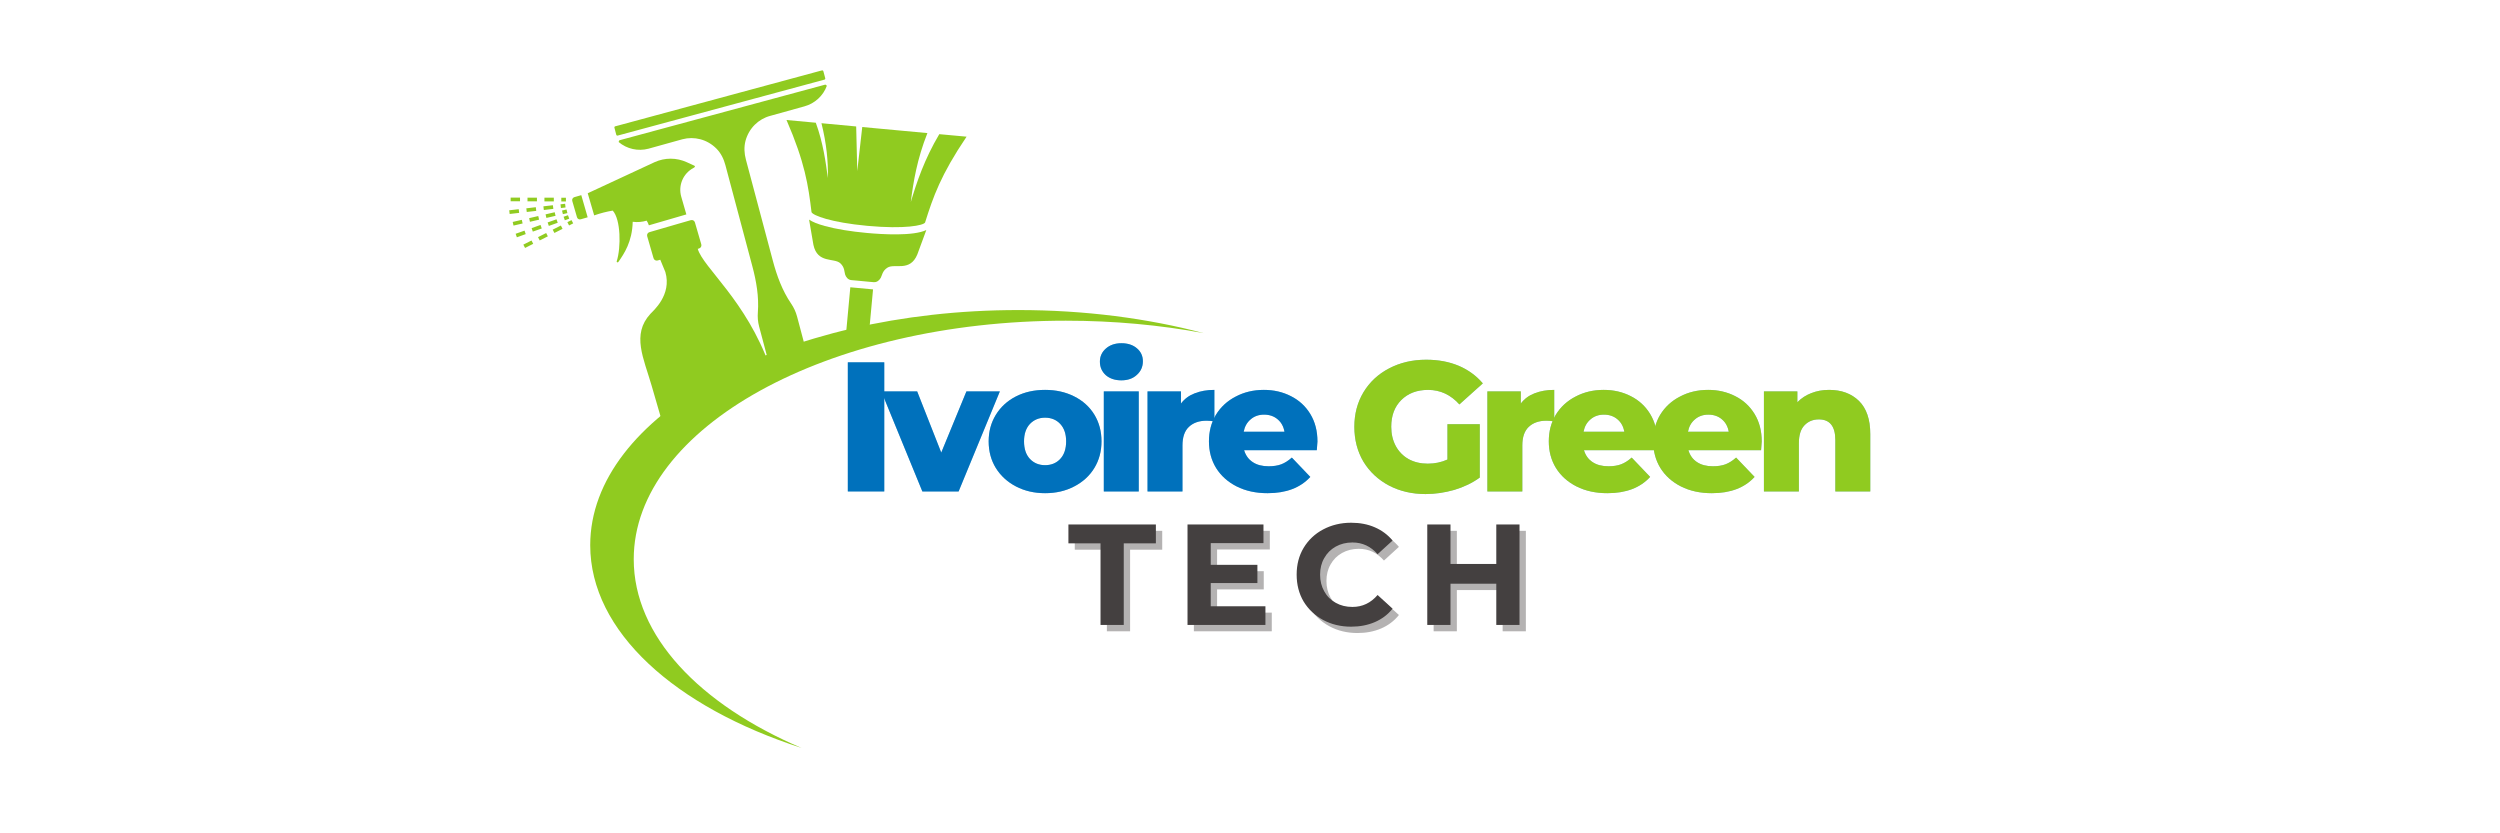 <svg xmlns="http://www.w3.org/2000/svg" xmlns:xlink="http://www.w3.org/1999/xlink" width="240" zoomAndPan="magnify" viewBox="0 0 180 60" height="80" preserveAspectRatio="xMidYMid meet" version="1.2"><defs><clipPath id="1dd61da220"><path d="M 44 5.055 L 60 5.055 L 60 27 L 44 27 Z M 44 5.055 "/></clipPath><clipPath id="40d220de18"><path d="M 36.664 11 L 56 11 L 56 32 L 36.664 32 Z M 36.664 11 "/></clipPath><clipPath id="3e4069b800"><path d="M 42 22 L 86.914 22 L 86.914 53.805 L 42 53.805 Z M 42 22 "/></clipPath><clipPath id="59066c8411"><rect x="0" width="77" y="0" height="17"/></clipPath><clipPath id="22d0b4782b"><path d="M 0.801 3 L 8 3 L 8 11 L 0.801 11 Z M 0.801 3 "/></clipPath><clipPath id="fcbe870fa5"><rect x="0" width="36" y="0" height="14"/></clipPath></defs><g id="c4e4cb6411"><path style=" stroke:none;fill-rule:nonzero;fill:#90cb20;fill-opacity:1;" d="M 62.414 16.773 C 61.258 16.668 60.184 16.492 59.395 16.273 C 58.875 16.133 58.5 15.98 58.254 15.812 L 58.566 17.629 C 58.855 18.992 60.059 18.543 60.504 18.957 C 60.824 19.25 60.789 19.582 60.848 19.762 C 60.906 19.938 61.047 20.145 61.293 20.168 L 61.648 20.199 L 62.547 20.285 L 62.902 20.316 C 63.152 20.34 63.328 20.16 63.418 19.996 C 63.508 19.832 63.531 19.5 63.898 19.27 C 64.414 18.941 65.516 19.605 66.047 18.32 L 66.695 16.562 C 65.758 17.012 63.508 16.875 62.414 16.773 Z M 62.414 16.773 "/><path style=" stroke:none;fill-rule:nonzero;fill:#90cb20;fill-opacity:1;" d="M 62.461 16.262 C 65.16 16.508 66.48 16.23 66.605 16.023 C 67.184 14.184 67.73 12.598 69.594 9.84 L 67.629 9.66 C 66.566 11.445 66 13.125 65.578 14.547 C 65.758 13.105 66.027 11.465 66.773 9.582 L 63.113 9.242 L 62.082 9.145 L 61.723 12.32 L 61.645 9.105 L 59.145 8.871 C 59.512 10.34 59.637 11.656 59.605 12.82 C 59.457 11.688 59.266 10.289 58.738 8.836 L 56.629 8.641 C 57.957 11.699 58.199 13.355 58.43 15.277 C 58.527 15.504 59.777 16.012 62.461 16.262 Z M 62.461 16.262 "/><path style=" stroke:none;fill-rule:nonzero;fill:#90cb20;fill-opacity:1;" d="M 62.859 20.836 L 62.551 24.16 C 61.977 24.305 61.414 24.457 60.859 24.617 L 61.223 20.684 Z M 62.859 20.836 "/><g clip-rule="nonzero" clip-path="url(#1dd61da220)"><path style=" stroke:none;fill-rule:nonzero;fill:#90cb20;fill-opacity:1;" d="M 55.465 8.34 L 57.91 7.66 C 58.66 7.457 59.27 6.902 59.535 6.172 L 59.43 6.09 L 44.59 10.102 L 44.539 10.223 C 45.133 10.727 45.938 10.906 46.688 10.707 L 49.133 10.027 C 49.98 9.801 50.914 10.027 51.582 10.699 C 51.906 11.023 52.113 11.449 52.23 11.895 L 54.164 19.152 C 54.457 20.242 54.652 21.367 54.566 22.492 C 54.539 22.828 54.566 23.172 54.656 23.508 L 55.418 26.367 L 55.48 26.598 C 55.484 26.594 55.492 26.594 55.496 26.59 C 56.332 26.207 57.207 25.848 58.113 25.516 L 57.387 22.785 C 57.297 22.449 57.152 22.137 56.961 21.859 C 56.324 20.926 55.93 19.848 55.641 18.758 L 53.707 11.5 C 53.586 11.055 53.559 10.582 53.676 10.141 C 53.922 9.227 54.617 8.562 55.465 8.34 Z M 59.418 5.633 L 59.316 5.25 L 59.281 5.129 C 59.27 5.082 59.227 5.059 59.18 5.07 L 58.969 5.125 L 44.535 9.031 L 44.297 9.094 C 44.254 9.105 44.227 9.148 44.238 9.195 L 44.27 9.316 L 44.371 9.703 C 44.383 9.746 44.43 9.773 44.473 9.762 L 59.359 5.734 C 59.402 5.723 59.43 5.68 59.418 5.633 Z M 59.418 5.633 "/></g><g clip-rule="nonzero" clip-path="url(#40d220de18)"><path style=" stroke:none;fill-rule:nonzero;fill:#90cb20;fill-opacity:1;" d="M 38.578 14.918 L 37.895 15 L 37.926 15.262 L 38.609 15.184 Z M 38.754 15.555 L 38.098 15.707 L 38.156 15.969 L 38.816 15.816 Z M 38.918 16.195 L 38.277 16.426 L 38.363 16.676 L 39.008 16.449 Z M 39.324 16.777 L 38.738 17.074 L 38.859 17.312 L 39.445 17.016 Z M 37.98 14.23 L 37.98 14.496 L 38.66 14.496 L 38.66 14.23 Z M 38.27 17.316 L 37.68 17.613 L 37.805 17.852 L 38.391 17.555 Z M 36.766 14.227 L 36.766 14.492 L 37.441 14.492 L 37.441 14.227 Z M 37.348 15.062 L 36.664 15.141 L 36.695 15.406 L 37.379 15.328 Z M 37.57 15.828 L 36.914 15.98 L 36.973 16.242 L 37.629 16.09 Z M 39.809 14.777 L 39.125 14.855 L 39.156 15.121 L 39.84 15.039 Z M 37.766 16.605 L 37.125 16.832 L 37.215 17.086 L 37.852 16.855 Z M 41.148 15.848 L 40.852 15.996 L 40.973 16.234 L 41.27 16.082 Z M 41.852 14.051 L 41.352 14.195 C 41.238 14.23 41.168 14.352 41.203 14.469 L 41.543 15.641 C 41.574 15.758 41.699 15.824 41.816 15.789 L 42.312 15.645 Z M 40.414 14.238 L 40.414 14.504 L 40.746 14.504 L 40.746 14.238 Z M 39.938 15.281 L 39.281 15.434 L 39.34 15.691 L 40 15.539 Z M 55.418 26.367 C 53.719 21.625 50.629 19.273 50.238 17.918 L 50.328 17.891 C 50.457 17.855 50.531 17.723 50.492 17.59 L 50.035 16.016 C 50 15.887 49.867 15.812 49.738 15.852 L 48.844 16.109 L 46.762 16.715 C 46.633 16.75 46.559 16.883 46.598 17.012 L 47.055 18.59 C 47.09 18.719 47.227 18.793 47.355 18.754 L 47.539 18.699 L 47.906 19.586 C 48.387 21.238 47.023 22.383 46.824 22.602 C 45.465 24.086 46.344 25.789 46.918 27.77 L 48.023 31.578 C 49.922 29.668 52.461 27.98 55.48 26.598 C 55.484 26.594 55.492 26.594 55.496 26.59 C 55.473 26.516 55.445 26.441 55.418 26.367 Z M 49.961 11.914 L 49.449 11.68 C 48.715 11.344 47.875 11.34 47.141 11.672 L 42.316 13.914 L 42.781 15.508 C 43.23 15.352 43.684 15.234 44.117 15.164 C 44.699 15.797 44.723 17.816 44.402 18.82 C 44.383 18.883 44.48 18.918 44.52 18.863 C 44.938 18.266 45.52 17.406 45.555 15.969 C 45.906 16.016 46.242 15.98 46.559 15.887 C 46.621 15.988 46.68 16.094 46.719 16.223 L 49.418 15.438 L 49.051 14.168 C 48.816 13.355 49.18 12.492 49.926 12.094 C 50.031 12.047 50.09 11.965 49.961 11.914 Z M 40.383 16.238 L 39.793 16.535 L 39.918 16.773 L 40.504 16.477 Z M 40.895 15.496 L 40.578 15.605 L 40.668 15.859 L 40.984 15.746 Z M 40.066 15.789 L 39.43 16.016 L 39.516 16.266 L 40.156 16.039 Z M 40.789 15.082 L 40.465 15.16 L 40.527 15.418 L 40.852 15.344 Z M 39.199 14.23 L 39.199 14.5 L 39.875 14.5 L 39.875 14.234 Z M 40.688 14.672 L 40.355 14.711 L 40.387 14.977 L 40.719 14.938 Z M 40.688 14.672 "/></g><g clip-rule="nonzero" clip-path="url(#3e4069b800)"><path style=" stroke:none;fill-rule:nonzero;fill:#90cb20;fill-opacity:1;" d="M 45.629 40.266 C 45.629 30.781 59.559 23.09 76.742 23.09 C 80.207 23.09 83.543 23.406 86.656 23.984 C 82.621 22.918 78.102 22.324 73.328 22.324 C 56.301 22.324 42.496 29.902 42.496 39.254 C 42.496 45.473 48.609 50.91 57.711 53.852 C 50.363 50.711 45.629 45.793 45.629 40.266 Z M 45.629 40.266 "/></g><g transform="matrix(1,0,0,1,59,22)"><g clip-path="url(#59066c8411)"><g style="fill:#0071bc;fill-opacity:0.4;"><g transform="translate(1.105, 13.384)"><path style="stroke:none" d="M 0.938 -9.297 L 3.562 -9.297 L 3.562 0 L 0.938 0 Z M 0.938 -9.297 "/></g></g><g style="fill:#0071bc;fill-opacity:0.4;"><g transform="translate(4.598, 13.384)"><path style="stroke:none" d="M 8.391 -7.203 L 5.422 0 L 2.812 0 L -0.141 -7.203 L 2.438 -7.203 L 4.172 -2.797 L 5.984 -7.203 Z M 8.391 -7.203 "/></g></g><g style="fill:#0071bc;fill-opacity:0.4;"><g transform="translate(11.824, 13.384)"><path style="stroke:none" d="M 4.422 0.125 C 3.648 0.125 2.953 -0.035 2.328 -0.359 C 1.711 -0.68 1.227 -1.125 0.875 -1.688 C 0.531 -2.25 0.359 -2.891 0.359 -3.609 C 0.359 -4.316 0.531 -4.953 0.875 -5.516 C 1.227 -6.086 1.711 -6.531 2.328 -6.844 C 2.941 -7.156 3.641 -7.312 4.422 -7.312 C 5.203 -7.312 5.898 -7.156 6.516 -6.844 C 7.141 -6.531 7.625 -6.094 7.969 -5.531 C 8.312 -4.969 8.484 -4.328 8.484 -3.609 C 8.484 -2.891 8.312 -2.25 7.969 -1.688 C 7.625 -1.125 7.141 -0.68 6.516 -0.359 C 5.898 -0.035 5.203 0.125 4.422 0.125 Z M 4.422 -1.891 C 4.867 -1.891 5.234 -2.039 5.516 -2.344 C 5.797 -2.645 5.938 -3.066 5.938 -3.609 C 5.938 -4.141 5.797 -4.555 5.516 -4.859 C 5.234 -5.16 4.867 -5.312 4.422 -5.312 C 3.984 -5.312 3.617 -5.16 3.328 -4.859 C 3.047 -4.555 2.906 -4.141 2.906 -3.609 C 2.906 -3.066 3.047 -2.645 3.328 -2.344 C 3.617 -2.039 3.984 -1.891 4.422 -1.891 Z M 4.422 -1.891 "/></g></g><g style="fill:#0071bc;fill-opacity:0.4;"><g transform="translate(19.662, 13.384)"><path style="stroke:none" d="M 0.812 -7.203 L 3.328 -7.203 L 3.328 0 L 0.812 0 Z M 2.078 -8 C 1.617 -8 1.242 -8.125 0.953 -8.375 C 0.672 -8.633 0.531 -8.957 0.531 -9.344 C 0.531 -9.719 0.672 -10.031 0.953 -10.281 C 1.242 -10.539 1.617 -10.672 2.078 -10.672 C 2.535 -10.672 2.906 -10.551 3.188 -10.312 C 3.477 -10.07 3.625 -9.758 3.625 -9.375 C 3.625 -8.977 3.477 -8.648 3.188 -8.391 C 2.906 -8.129 2.535 -8 2.078 -8 Z M 2.078 -8 "/></g></g><g style="fill:#0071bc;fill-opacity:0.4;"><g transform="translate(22.81, 13.384)"><path style="stroke:none" d="M 3.219 -6.328 C 3.469 -6.66 3.797 -6.906 4.203 -7.062 C 4.617 -7.227 5.094 -7.312 5.625 -7.312 L 5.625 -5.047 C 5.395 -5.078 5.207 -5.094 5.062 -5.094 C 4.52 -5.094 4.094 -4.941 3.781 -4.641 C 3.477 -4.348 3.328 -3.906 3.328 -3.312 L 3.328 0 L 0.812 0 L 0.812 -7.203 L 3.219 -7.203 Z M 3.219 -6.328 "/></g></g><g style="fill:#0071bc;fill-opacity:0.4;"><g transform="translate(27.685, 13.384)"><path style="stroke:none" d="M 8.172 -3.594 C 8.172 -3.57 8.156 -3.363 8.125 -2.969 L 2.891 -2.969 C 3.004 -2.594 3.211 -2.305 3.516 -2.109 C 3.816 -1.91 4.195 -1.812 4.656 -1.812 C 5.008 -1.812 5.312 -1.859 5.562 -1.953 C 5.812 -2.047 6.066 -2.207 6.328 -2.438 L 7.656 -1.047 C 6.945 -0.266 5.922 0.125 4.578 0.125 C 3.742 0.125 3.004 -0.035 2.359 -0.359 C 1.723 -0.68 1.227 -1.125 0.875 -1.688 C 0.531 -2.25 0.359 -2.891 0.359 -3.609 C 0.359 -4.316 0.523 -4.953 0.859 -5.516 C 1.203 -6.078 1.676 -6.516 2.281 -6.828 C 2.883 -7.148 3.562 -7.312 4.312 -7.312 C 5.031 -7.312 5.68 -7.16 6.266 -6.859 C 6.848 -6.566 7.312 -6.141 7.656 -5.578 C 8 -5.016 8.172 -4.352 8.172 -3.594 Z M 4.328 -5.531 C 3.941 -5.531 3.617 -5.414 3.359 -5.188 C 3.098 -4.969 2.93 -4.672 2.859 -4.297 L 5.797 -4.297 C 5.734 -4.672 5.57 -4.969 5.312 -5.188 C 5.051 -5.414 4.723 -5.531 4.328 -5.531 Z M 4.328 -5.531 "/></g></g><g style="fill:#0071bc;fill-opacity:0.4;"><g transform="translate(35.203, 13.384)"><path style="stroke:none" d=""/></g></g><g style="fill:#0071bc;fill-opacity:1;"><g transform="translate(1.105, 13.384)"><path style="stroke:none" d="M 0.938 -9.297 L 3.562 -9.297 L 3.562 0 L 0.938 0 Z M 0.938 -9.297 "/></g></g><g style="fill:#0071bc;fill-opacity:1;"><g transform="translate(4.598, 13.384)"><path style="stroke:none" d="M 8.391 -7.203 L 5.422 0 L 2.812 0 L -0.141 -7.203 L 2.438 -7.203 L 4.172 -2.797 L 5.984 -7.203 Z M 8.391 -7.203 "/></g></g><g style="fill:#0071bc;fill-opacity:1;"><g transform="translate(11.824, 13.384)"><path style="stroke:none" d="M 4.422 0.125 C 3.648 0.125 2.953 -0.035 2.328 -0.359 C 1.711 -0.68 1.227 -1.125 0.875 -1.688 C 0.531 -2.25 0.359 -2.891 0.359 -3.609 C 0.359 -4.316 0.531 -4.953 0.875 -5.516 C 1.227 -6.086 1.711 -6.531 2.328 -6.844 C 2.941 -7.156 3.641 -7.312 4.422 -7.312 C 5.203 -7.312 5.898 -7.156 6.516 -6.844 C 7.141 -6.531 7.625 -6.094 7.969 -5.531 C 8.312 -4.969 8.484 -4.328 8.484 -3.609 C 8.484 -2.891 8.312 -2.25 7.969 -1.688 C 7.625 -1.125 7.141 -0.68 6.516 -0.359 C 5.898 -0.035 5.203 0.125 4.422 0.125 Z M 4.422 -1.891 C 4.867 -1.891 5.234 -2.039 5.516 -2.344 C 5.797 -2.645 5.938 -3.066 5.938 -3.609 C 5.938 -4.141 5.797 -4.555 5.516 -4.859 C 5.234 -5.16 4.867 -5.312 4.422 -5.312 C 3.984 -5.312 3.617 -5.16 3.328 -4.859 C 3.047 -4.555 2.906 -4.141 2.906 -3.609 C 2.906 -3.066 3.047 -2.645 3.328 -2.344 C 3.617 -2.039 3.984 -1.891 4.422 -1.891 Z M 4.422 -1.891 "/></g></g><g style="fill:#0071bc;fill-opacity:1;"><g transform="translate(19.662, 13.384)"><path style="stroke:none" d="M 0.812 -7.203 L 3.328 -7.203 L 3.328 0 L 0.812 0 Z M 2.078 -8 C 1.617 -8 1.242 -8.125 0.953 -8.375 C 0.672 -8.633 0.531 -8.957 0.531 -9.344 C 0.531 -9.719 0.672 -10.031 0.953 -10.281 C 1.242 -10.539 1.617 -10.672 2.078 -10.672 C 2.535 -10.672 2.906 -10.551 3.188 -10.312 C 3.477 -10.07 3.625 -9.758 3.625 -9.375 C 3.625 -8.977 3.477 -8.648 3.188 -8.391 C 2.906 -8.129 2.535 -8 2.078 -8 Z M 2.078 -8 "/></g></g><g style="fill:#0071bc;fill-opacity:1;"><g transform="translate(22.81, 13.384)"><path style="stroke:none" d="M 3.219 -6.328 C 3.469 -6.66 3.797 -6.906 4.203 -7.062 C 4.617 -7.227 5.094 -7.312 5.625 -7.312 L 5.625 -5.047 C 5.395 -5.078 5.207 -5.094 5.062 -5.094 C 4.52 -5.094 4.094 -4.941 3.781 -4.641 C 3.477 -4.348 3.328 -3.906 3.328 -3.312 L 3.328 0 L 0.812 0 L 0.812 -7.203 L 3.219 -7.203 Z M 3.219 -6.328 "/></g></g><g style="fill:#0071bc;fill-opacity:1;"><g transform="translate(27.685, 13.384)"><path style="stroke:none" d="M 8.172 -3.594 C 8.172 -3.57 8.156 -3.363 8.125 -2.969 L 2.891 -2.969 C 3.004 -2.594 3.211 -2.305 3.516 -2.109 C 3.816 -1.91 4.195 -1.812 4.656 -1.812 C 5.008 -1.812 5.312 -1.859 5.562 -1.953 C 5.812 -2.047 6.066 -2.207 6.328 -2.438 L 7.656 -1.047 C 6.945 -0.266 5.922 0.125 4.578 0.125 C 3.742 0.125 3.004 -0.035 2.359 -0.359 C 1.723 -0.68 1.227 -1.125 0.875 -1.688 C 0.531 -2.25 0.359 -2.891 0.359 -3.609 C 0.359 -4.316 0.523 -4.953 0.859 -5.516 C 1.203 -6.078 1.676 -6.516 2.281 -6.828 C 2.883 -7.148 3.562 -7.312 4.312 -7.312 C 5.031 -7.312 5.68 -7.16 6.266 -6.859 C 6.848 -6.566 7.312 -6.141 7.656 -5.578 C 8 -5.016 8.172 -4.352 8.172 -3.594 Z M 4.328 -5.531 C 3.941 -5.531 3.617 -5.414 3.359 -5.188 C 3.098 -4.969 2.93 -4.672 2.859 -4.297 L 5.797 -4.297 C 5.734 -4.672 5.57 -4.969 5.312 -5.188 C 5.051 -5.414 4.723 -5.531 4.328 -5.531 Z M 4.328 -5.531 "/></g></g><g style="fill:#0071bc;fill-opacity:1;"><g transform="translate(35.203, 13.384)"><path style="stroke:none" d=""/></g></g><g style="fill:#0071bc;fill-opacity:0.4;"><g transform="translate(38.06, 13.384)"><path style="stroke:none" d="M 7.156 -4.844 L 9.484 -4.844 L 9.484 -1 C 8.953 -0.613 8.336 -0.316 7.641 -0.109 C 6.953 0.086 6.266 0.188 5.578 0.188 C 4.609 0.188 3.734 -0.016 2.953 -0.422 C 2.172 -0.836 1.555 -1.41 1.109 -2.141 C 0.672 -2.879 0.453 -3.719 0.453 -4.656 C 0.453 -5.582 0.672 -6.41 1.109 -7.141 C 1.555 -7.879 2.172 -8.453 2.953 -8.859 C 3.742 -9.273 4.633 -9.484 5.625 -9.484 C 6.5 -9.484 7.281 -9.336 7.969 -9.047 C 8.656 -8.754 9.234 -8.332 9.703 -7.781 L 8.016 -6.266 C 7.391 -6.961 6.641 -7.312 5.766 -7.312 C 4.961 -7.312 4.316 -7.066 3.828 -6.578 C 3.348 -6.098 3.109 -5.457 3.109 -4.656 C 3.109 -4.133 3.219 -3.672 3.438 -3.266 C 3.656 -2.867 3.961 -2.555 4.359 -2.328 C 4.766 -2.109 5.223 -2 5.734 -2 C 6.242 -2 6.719 -2.098 7.156 -2.297 Z M 7.156 -4.844 "/></g></g><g style="fill:#0071bc;fill-opacity:0.4;"><g transform="translate(47.279, 13.384)"><path style="stroke:none" d="M 3.219 -6.328 C 3.469 -6.66 3.797 -6.906 4.203 -7.062 C 4.617 -7.227 5.094 -7.312 5.625 -7.312 L 5.625 -5.047 C 5.395 -5.078 5.207 -5.094 5.062 -5.094 C 4.52 -5.094 4.094 -4.941 3.781 -4.641 C 3.477 -4.348 3.328 -3.906 3.328 -3.312 L 3.328 0 L 0.812 0 L 0.812 -7.203 L 3.219 -7.203 Z M 3.219 -6.328 "/></g></g><g style="fill:#0071bc;fill-opacity:0.4;"><g transform="translate(52.154, 13.384)"><path style="stroke:none" d="M 8.172 -3.594 C 8.172 -3.57 8.156 -3.363 8.125 -2.969 L 2.891 -2.969 C 3.004 -2.594 3.211 -2.305 3.516 -2.109 C 3.816 -1.91 4.195 -1.812 4.656 -1.812 C 5.008 -1.812 5.312 -1.859 5.562 -1.953 C 5.812 -2.047 6.066 -2.207 6.328 -2.438 L 7.656 -1.047 C 6.945 -0.266 5.922 0.125 4.578 0.125 C 3.742 0.125 3.004 -0.035 2.359 -0.359 C 1.723 -0.68 1.227 -1.125 0.875 -1.688 C 0.531 -2.25 0.359 -2.891 0.359 -3.609 C 0.359 -4.316 0.523 -4.953 0.859 -5.516 C 1.203 -6.078 1.676 -6.516 2.281 -6.828 C 2.883 -7.148 3.562 -7.312 4.312 -7.312 C 5.031 -7.312 5.68 -7.16 6.266 -6.859 C 6.848 -6.566 7.312 -6.141 7.656 -5.578 C 8 -5.016 8.172 -4.352 8.172 -3.594 Z M 4.328 -5.531 C 3.941 -5.531 3.617 -5.414 3.359 -5.188 C 3.098 -4.969 2.93 -4.672 2.859 -4.297 L 5.797 -4.297 C 5.734 -4.672 5.57 -4.969 5.312 -5.188 C 5.051 -5.414 4.723 -5.531 4.328 -5.531 Z M 4.328 -5.531 "/></g></g><g style="fill:#0071bc;fill-opacity:0.4;"><g transform="translate(59.673, 13.384)"><path style="stroke:none" d="M 8.172 -3.594 C 8.172 -3.57 8.156 -3.363 8.125 -2.969 L 2.891 -2.969 C 3.004 -2.594 3.211 -2.305 3.516 -2.109 C 3.816 -1.91 4.195 -1.812 4.656 -1.812 C 5.008 -1.812 5.312 -1.859 5.562 -1.953 C 5.812 -2.047 6.066 -2.207 6.328 -2.438 L 7.656 -1.047 C 6.945 -0.266 5.922 0.125 4.578 0.125 C 3.742 0.125 3.004 -0.035 2.359 -0.359 C 1.723 -0.68 1.227 -1.125 0.875 -1.688 C 0.531 -2.25 0.359 -2.891 0.359 -3.609 C 0.359 -4.316 0.523 -4.953 0.859 -5.516 C 1.203 -6.078 1.676 -6.516 2.281 -6.828 C 2.883 -7.148 3.562 -7.312 4.312 -7.312 C 5.031 -7.312 5.68 -7.16 6.266 -6.859 C 6.848 -6.566 7.312 -6.141 7.656 -5.578 C 8 -5.016 8.172 -4.352 8.172 -3.594 Z M 4.328 -5.531 C 3.941 -5.531 3.617 -5.414 3.359 -5.188 C 3.098 -4.969 2.93 -4.672 2.859 -4.297 L 5.797 -4.297 C 5.734 -4.672 5.57 -4.969 5.312 -5.188 C 5.051 -5.414 4.723 -5.531 4.328 -5.531 Z M 4.328 -5.531 "/></g></g><g style="fill:#0071bc;fill-opacity:0.4;"><g transform="translate(67.191, 13.384)"><path style="stroke:none" d="M 5.5 -7.312 C 6.395 -7.312 7.113 -7.047 7.656 -6.516 C 8.195 -5.984 8.469 -5.188 8.469 -4.125 L 8.469 0 L 5.953 0 L 5.953 -3.703 C 5.953 -4.691 5.555 -5.188 4.766 -5.188 C 4.336 -5.188 3.988 -5.039 3.719 -4.75 C 3.457 -4.469 3.328 -4.047 3.328 -3.484 L 3.328 0 L 0.812 0 L 0.812 -7.203 L 3.219 -7.203 L 3.219 -6.422 C 3.5 -6.711 3.832 -6.93 4.219 -7.078 C 4.613 -7.234 5.039 -7.312 5.5 -7.312 Z M 5.5 -7.312 "/></g></g><g style="fill:#90cb20;fill-opacity:1;"><g transform="translate(38.06, 13.384)"><path style="stroke:none" d="M 7.156 -4.844 L 9.484 -4.844 L 9.484 -1 C 8.953 -0.613 8.336 -0.316 7.641 -0.109 C 6.953 0.086 6.266 0.188 5.578 0.188 C 4.609 0.188 3.734 -0.016 2.953 -0.422 C 2.172 -0.836 1.555 -1.41 1.109 -2.141 C 0.672 -2.879 0.453 -3.719 0.453 -4.656 C 0.453 -5.582 0.672 -6.41 1.109 -7.141 C 1.555 -7.879 2.172 -8.453 2.953 -8.859 C 3.742 -9.273 4.633 -9.484 5.625 -9.484 C 6.5 -9.484 7.281 -9.336 7.969 -9.047 C 8.656 -8.754 9.234 -8.332 9.703 -7.781 L 8.016 -6.266 C 7.391 -6.961 6.641 -7.312 5.766 -7.312 C 4.961 -7.312 4.316 -7.066 3.828 -6.578 C 3.348 -6.098 3.109 -5.457 3.109 -4.656 C 3.109 -4.133 3.219 -3.672 3.438 -3.266 C 3.656 -2.867 3.961 -2.555 4.359 -2.328 C 4.766 -2.109 5.223 -2 5.734 -2 C 6.242 -2 6.719 -2.098 7.156 -2.297 Z M 7.156 -4.844 "/></g></g><g style="fill:#90cb20;fill-opacity:1;"><g transform="translate(47.279, 13.384)"><path style="stroke:none" d="M 3.219 -6.328 C 3.469 -6.66 3.797 -6.906 4.203 -7.062 C 4.617 -7.227 5.094 -7.312 5.625 -7.312 L 5.625 -5.047 C 5.395 -5.078 5.207 -5.094 5.062 -5.094 C 4.52 -5.094 4.094 -4.941 3.781 -4.641 C 3.477 -4.348 3.328 -3.906 3.328 -3.312 L 3.328 0 L 0.812 0 L 0.812 -7.203 L 3.219 -7.203 Z M 3.219 -6.328 "/></g></g><g style="fill:#90cb20;fill-opacity:1;"><g transform="translate(52.154, 13.384)"><path style="stroke:none" d="M 8.172 -3.594 C 8.172 -3.57 8.156 -3.363 8.125 -2.969 L 2.891 -2.969 C 3.004 -2.594 3.211 -2.305 3.516 -2.109 C 3.816 -1.91 4.195 -1.812 4.656 -1.812 C 5.008 -1.812 5.312 -1.859 5.562 -1.953 C 5.812 -2.047 6.066 -2.207 6.328 -2.438 L 7.656 -1.047 C 6.945 -0.266 5.922 0.125 4.578 0.125 C 3.742 0.125 3.004 -0.035 2.359 -0.359 C 1.723 -0.68 1.227 -1.125 0.875 -1.688 C 0.531 -2.25 0.359 -2.891 0.359 -3.609 C 0.359 -4.316 0.523 -4.953 0.859 -5.516 C 1.203 -6.078 1.676 -6.516 2.281 -6.828 C 2.883 -7.148 3.562 -7.312 4.312 -7.312 C 5.031 -7.312 5.68 -7.16 6.266 -6.859 C 6.848 -6.566 7.312 -6.141 7.656 -5.578 C 8 -5.016 8.172 -4.352 8.172 -3.594 Z M 4.328 -5.531 C 3.941 -5.531 3.617 -5.414 3.359 -5.188 C 3.098 -4.969 2.93 -4.672 2.859 -4.297 L 5.797 -4.297 C 5.734 -4.672 5.57 -4.969 5.312 -5.188 C 5.051 -5.414 4.723 -5.531 4.328 -5.531 Z M 4.328 -5.531 "/></g></g><g style="fill:#90cb20;fill-opacity:1;"><g transform="translate(59.673, 13.384)"><path style="stroke:none" d="M 8.172 -3.594 C 8.172 -3.57 8.156 -3.363 8.125 -2.969 L 2.891 -2.969 C 3.004 -2.594 3.211 -2.305 3.516 -2.109 C 3.816 -1.91 4.195 -1.812 4.656 -1.812 C 5.008 -1.812 5.312 -1.859 5.562 -1.953 C 5.812 -2.047 6.066 -2.207 6.328 -2.438 L 7.656 -1.047 C 6.945 -0.266 5.922 0.125 4.578 0.125 C 3.742 0.125 3.004 -0.035 2.359 -0.359 C 1.723 -0.68 1.227 -1.125 0.875 -1.688 C 0.531 -2.25 0.359 -2.891 0.359 -3.609 C 0.359 -4.316 0.523 -4.953 0.859 -5.516 C 1.203 -6.078 1.676 -6.516 2.281 -6.828 C 2.883 -7.148 3.562 -7.312 4.312 -7.312 C 5.031 -7.312 5.68 -7.16 6.266 -6.859 C 6.848 -6.566 7.312 -6.141 7.656 -5.578 C 8 -5.016 8.172 -4.352 8.172 -3.594 Z M 4.328 -5.531 C 3.941 -5.531 3.617 -5.414 3.359 -5.188 C 3.098 -4.969 2.93 -4.672 2.859 -4.297 L 5.797 -4.297 C 5.734 -4.672 5.57 -4.969 5.312 -5.188 C 5.051 -5.414 4.723 -5.531 4.328 -5.531 Z M 4.328 -5.531 "/></g></g><g style="fill:#90cb20;fill-opacity:1;"><g transform="translate(67.191, 13.384)"><path style="stroke:none" d="M 5.5 -7.312 C 6.395 -7.312 7.113 -7.047 7.656 -6.516 C 8.195 -5.984 8.469 -5.188 8.469 -4.125 L 8.469 0 L 5.953 0 L 5.953 -3.703 C 5.953 -4.691 5.555 -5.188 4.766 -5.188 C 4.336 -5.188 3.988 -5.039 3.719 -4.75 C 3.457 -4.469 3.328 -4.047 3.328 -3.484 L 3.328 0 L 0.812 0 L 0.812 -7.203 L 3.219 -7.203 L 3.219 -6.422 C 3.5 -6.711 3.832 -6.93 4.219 -7.078 C 4.613 -7.234 5.039 -7.312 5.5 -7.312 Z M 5.5 -7.312 "/></g></g></g></g><g transform="matrix(1,0,0,1,76,34)"><g clip-path="url(#fcbe870fa5)"><g style="fill:#444040;fill-opacity:0.4;"><g transform="translate(1.336, 11.453)"><path style="stroke:none" d="M 2.359 -5.875 L 0.047 -5.875 L 0.047 -7.234 L 6.344 -7.234 L 6.344 -5.875 L 4.031 -5.875 L 4.031 0 L 2.359 0 Z M 2.359 -5.875 "/></g></g><g style="fill:#444040;fill-opacity:0.4;"><g transform="translate(9.099, 11.453)"><path style="stroke:none" d="M 6.469 -1.344 L 6.469 0 L 0.859 0 L 0.859 -7.234 L 6.328 -7.234 L 6.328 -5.891 L 2.531 -5.891 L 2.531 -4.328 L 5.891 -4.328 L 5.891 -3.016 L 2.531 -3.016 L 2.531 -1.344 Z M 6.469 -1.344 "/></g></g><g style="fill:#444040;fill-opacity:0.4;"><g transform="translate(17.41, 11.453)"><path style="stroke:none" d="M 4.328 0.125 C 3.586 0.125 2.914 -0.035 2.312 -0.359 C 1.719 -0.68 1.25 -1.125 0.906 -1.688 C 0.57 -2.258 0.406 -2.906 0.406 -3.625 C 0.406 -4.344 0.57 -4.984 0.906 -5.547 C 1.25 -6.117 1.719 -6.562 2.312 -6.875 C 2.914 -7.195 3.586 -7.359 4.328 -7.359 C 4.961 -7.359 5.531 -7.25 6.031 -7.031 C 6.539 -6.812 6.969 -6.492 7.312 -6.078 L 6.234 -5.094 C 5.742 -5.656 5.141 -5.938 4.422 -5.938 C 3.973 -5.938 3.57 -5.836 3.219 -5.641 C 2.863 -5.441 2.586 -5.164 2.391 -4.812 C 2.191 -4.469 2.094 -4.07 2.094 -3.625 C 2.094 -3.176 2.191 -2.773 2.391 -2.422 C 2.586 -2.066 2.863 -1.789 3.219 -1.594 C 3.57 -1.395 3.973 -1.297 4.422 -1.297 C 5.141 -1.297 5.742 -1.582 6.234 -2.156 L 7.312 -1.172 C 6.969 -0.742 6.539 -0.422 6.031 -0.203 C 5.52 0.016 4.953 0.125 4.328 0.125 Z M 4.328 0.125 "/></g></g><g style="fill:#444040;fill-opacity:0.4;"><g transform="translate(26.362, 11.453)"><path style="stroke:none" d="M 7.5 -7.234 L 7.5 0 L 5.828 0 L 5.828 -2.969 L 2.531 -2.969 L 2.531 0 L 0.859 0 L 0.859 -7.234 L 2.531 -7.234 L 2.531 -4.391 L 5.828 -4.391 L 5.828 -7.234 Z M 7.5 -7.234 "/></g></g><g clip-rule="nonzero" clip-path="url(#22d0b4782b)"><g style="fill:#444040;fill-opacity:1;"><g transform="translate(0.879, 10.996)"><path style="stroke:none" d="M 2.359 -5.875 L 0.047 -5.875 L 0.047 -7.234 L 6.344 -7.234 L 6.344 -5.875 L 4.031 -5.875 L 4.031 0 L 2.359 0 Z M 2.359 -5.875 "/></g></g></g><g style="fill:#444040;fill-opacity:1;"><g transform="translate(8.642, 10.996)"><path style="stroke:none" d="M 6.469 -1.344 L 6.469 0 L 0.859 0 L 0.859 -7.234 L 6.328 -7.234 L 6.328 -5.891 L 2.531 -5.891 L 2.531 -4.328 L 5.891 -4.328 L 5.891 -3.016 L 2.531 -3.016 L 2.531 -1.344 Z M 6.469 -1.344 "/></g></g><g style="fill:#444040;fill-opacity:1;"><g transform="translate(16.953, 10.996)"><path style="stroke:none" d="M 4.328 0.125 C 3.586 0.125 2.914 -0.035 2.312 -0.359 C 1.719 -0.68 1.25 -1.125 0.906 -1.688 C 0.57 -2.258 0.406 -2.906 0.406 -3.625 C 0.406 -4.344 0.57 -4.984 0.906 -5.547 C 1.25 -6.117 1.719 -6.562 2.312 -6.875 C 2.914 -7.195 3.586 -7.359 4.328 -7.359 C 4.961 -7.359 5.531 -7.25 6.031 -7.031 C 6.539 -6.812 6.969 -6.492 7.312 -6.078 L 6.234 -5.094 C 5.742 -5.656 5.141 -5.938 4.422 -5.938 C 3.973 -5.938 3.57 -5.836 3.219 -5.641 C 2.863 -5.441 2.586 -5.164 2.391 -4.812 C 2.191 -4.469 2.094 -4.07 2.094 -3.625 C 2.094 -3.176 2.191 -2.773 2.391 -2.422 C 2.586 -2.066 2.863 -1.789 3.219 -1.594 C 3.57 -1.395 3.973 -1.297 4.422 -1.297 C 5.141 -1.297 5.742 -1.582 6.234 -2.156 L 7.312 -1.172 C 6.969 -0.742 6.539 -0.422 6.031 -0.203 C 5.52 0.016 4.953 0.125 4.328 0.125 Z M 4.328 0.125 "/></g></g><g style="fill:#444040;fill-opacity:1;"><g transform="translate(25.905, 10.996)"><path style="stroke:none" d="M 7.5 -7.234 L 7.5 0 L 5.828 0 L 5.828 -2.969 L 2.531 -2.969 L 2.531 0 L 0.859 0 L 0.859 -7.234 L 2.531 -7.234 L 2.531 -4.391 L 5.828 -4.391 L 5.828 -7.234 Z M 7.5 -7.234 "/></g></g></g></g></g></svg>